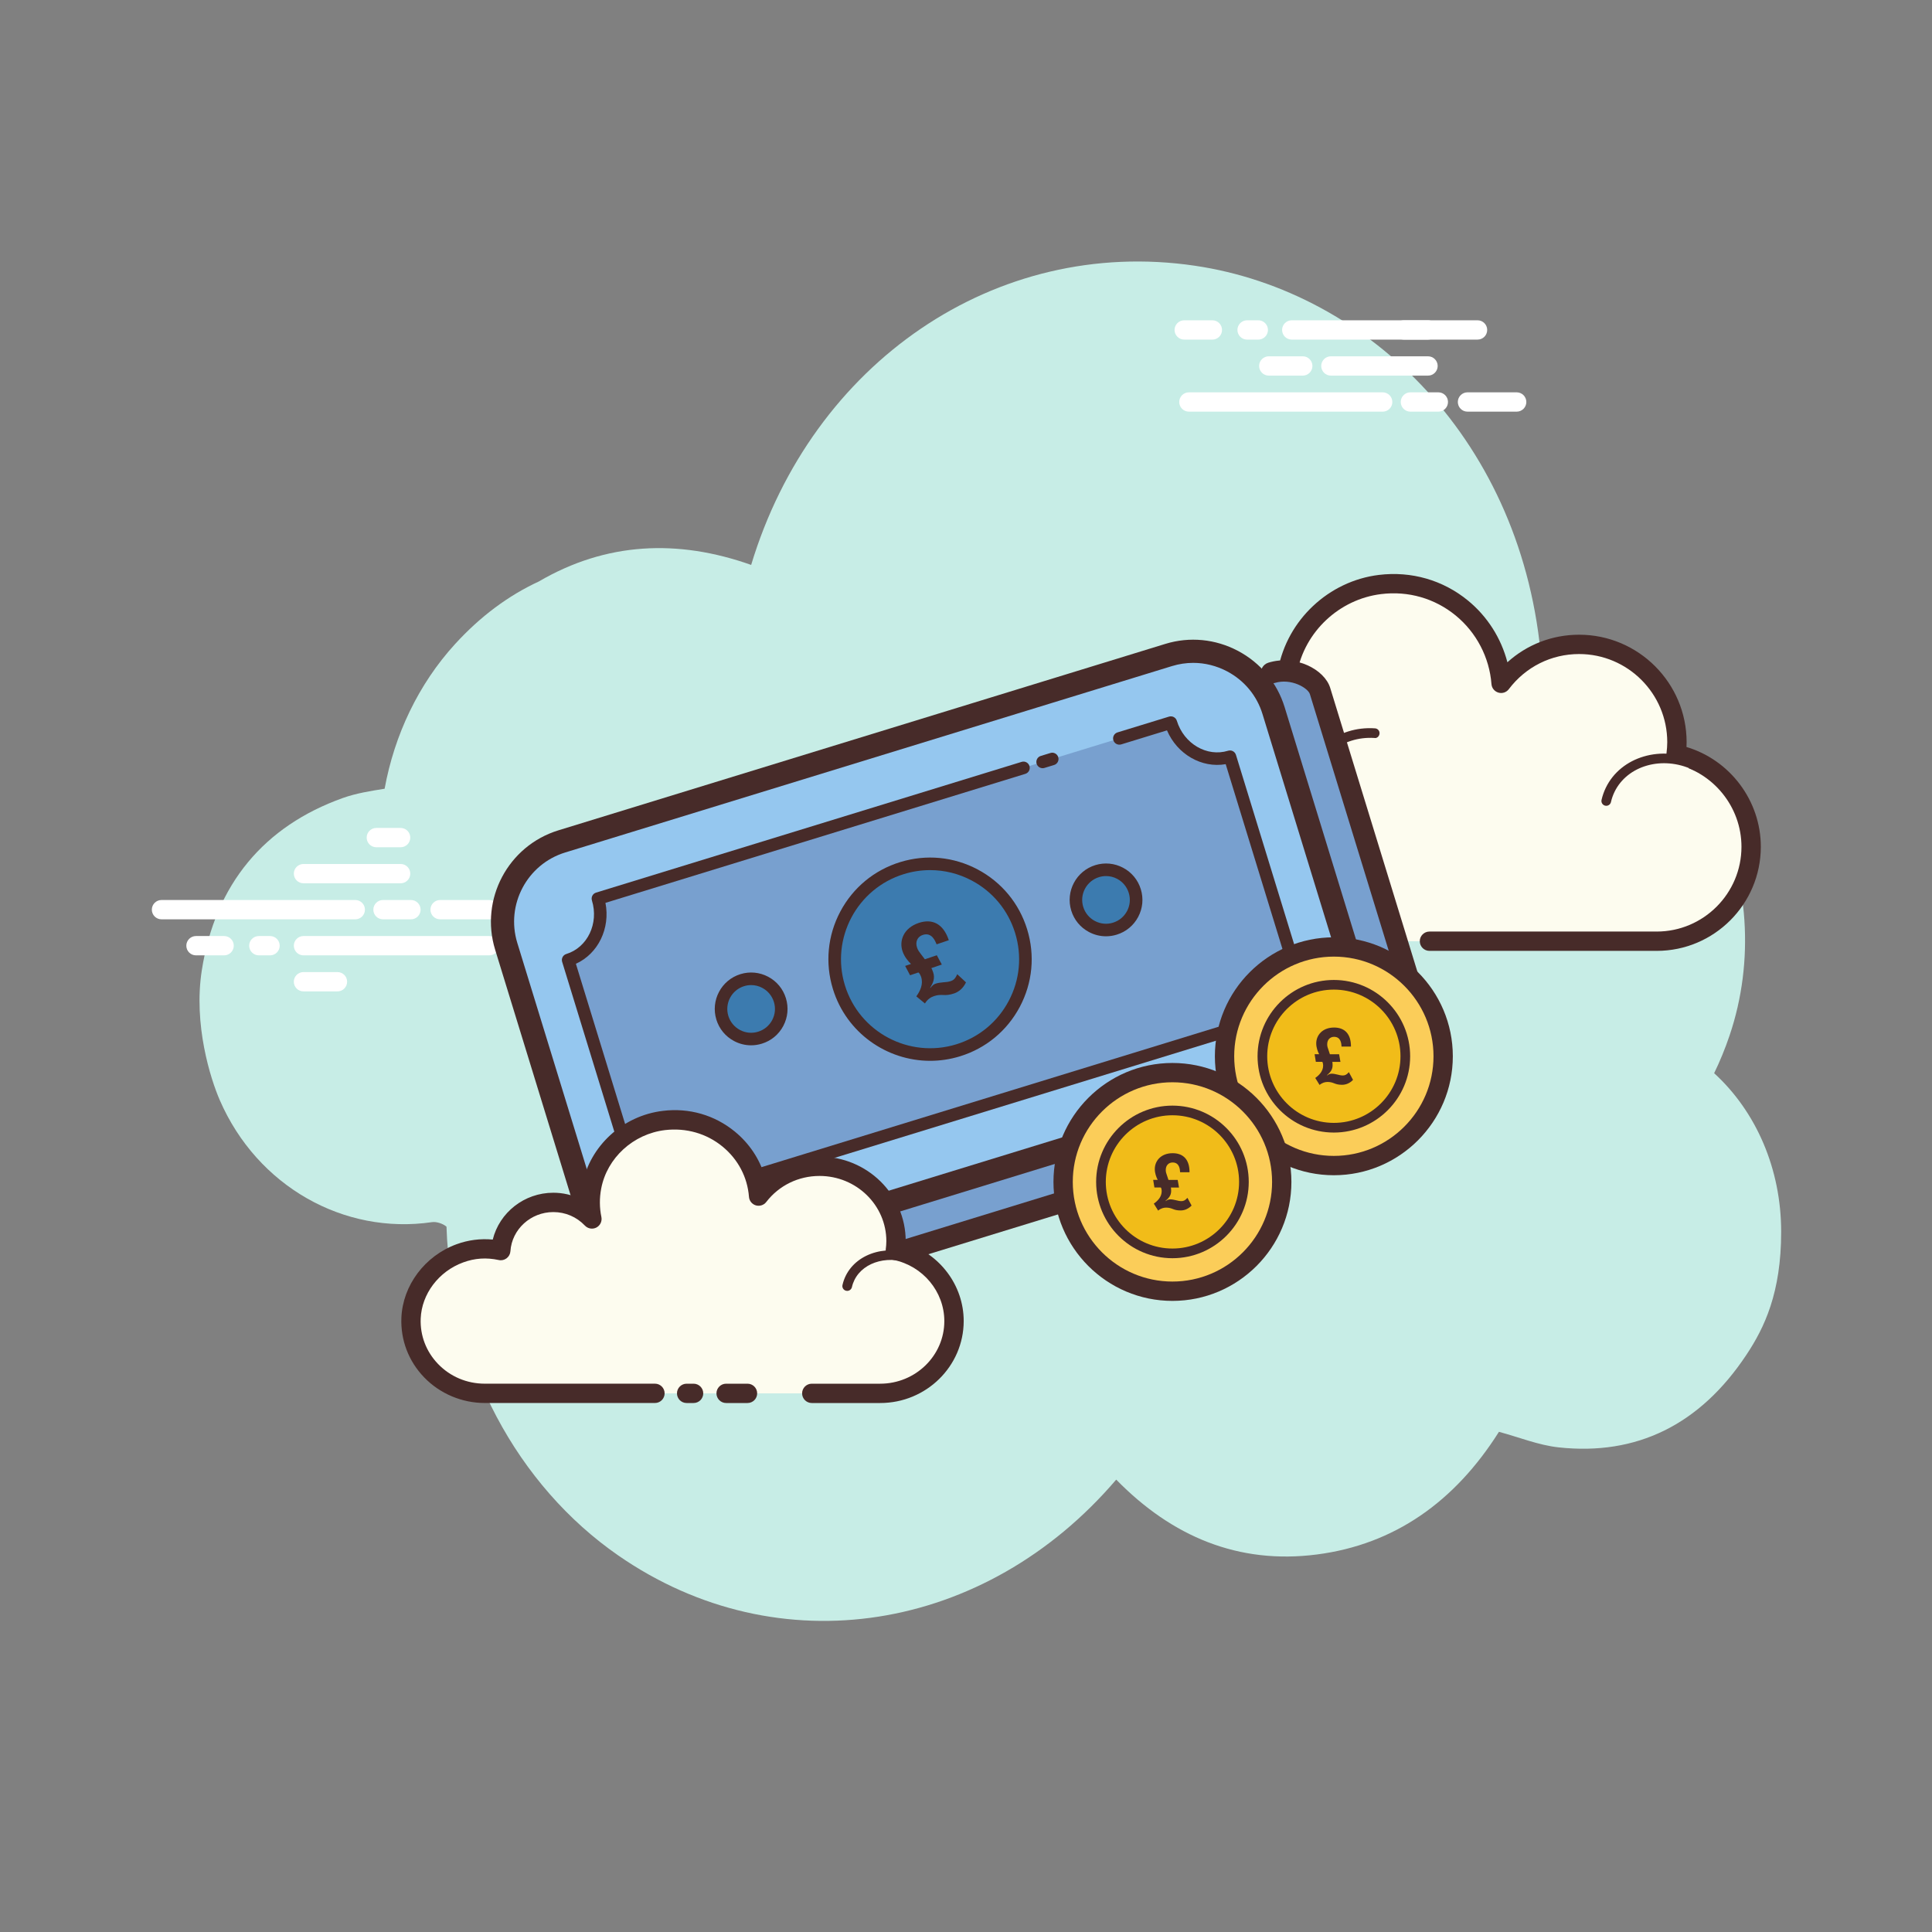 ﻿<?xml version="1.0" encoding="utf-8"?>
<svg xmlns="http://www.w3.org/2000/svg" viewBox="0 0 100 100" width="500" height="500">
  <rect x="0" y="0" width="100" height="100" fill="#808080" stroke="none"/>
  <path fill="#c7ede6" d="M88.724,55.548c0.3-0.616,0.566-1.264,0.796-1.943c2.633-7.77-1.349-17.078-9.733-19.325c-0.906-11.384-8.906-19.193-17.941-20.526C51.505,12.23,42.032,18.799,38.88,29.24c-3.799-1.346-7.501-1.182-10.99,0.857c-1.583,0.732-3.031,1.812-4.33,3.233c-1.907,2.086-3.147,4.719-3.652,7.495c-0.748,0.118-1.483,0.236-2.176,0.484c-4.04,1.449-6.589,4.431-7.288,8.923c-0.435,2.797,0.443,5.587,0.933,6.714c1.935,4.455,6.422,6.98,10.981,6.312c0.227-0.033,0.557,0.069,0.752,0.233c0.241,7.12,3.698,13.417,8.884,17.014c8.321,5.772,19.027,3.994,25.781-3.921c2.894,2.96,6.338,4.398,10.384,3.876c4.023-0.519,7.147-2.739,9.426-6.349c1.053,0.283,2.051,0.691,3.083,0.804c4.042,0.442,7.324-1.165,9.732-4.8c0.922-1.391,1.793-3.194,1.793-6.354C92.194,60.505,90.901,57.538,88.724,55.548z" />
  <path fill="#fdfcef" d="M73.988,48.717c0,0,11.691,0,11.762,0c2.7,0,4.888-2.189,4.888-4.889c0-2.355-1.666-4.321-3.884-4.784c0.026-0.206,0.043-0.415,0.043-0.628c0-2.796-2.267-5.063-5.063-5.063c-1.651,0-3.113,0.794-4.037,2.017c-0.236-3.113-3.017-5.514-6.27-5.116c-2.379,0.291-4.346,2.13-4.784,4.486c-0.14,0.756-0.126,1.489,0.014,2.177c-0.638-0.687-1.546-1.119-2.557-1.119c-1.85,0-3.361,1.441-3.48,3.261c-0.84-0.186-1.754-0.174-2.717,0.188c-1.84,0.691-3.15,2.423-3.227,4.387c-0.109,2.789,2.12,5.085,4.885,5.085c0.21,0,0.948,0,1.118,0h10.151" />
  <path fill="#472b29" d="M85.75,49.217H73.988c-0.276,0-0.5-0.224-0.5-0.5s0.224-0.5,0.5-0.5H85.75c2.419,0,4.388-1.969,4.388-4.389c0-2.066-1.466-3.872-3.486-4.295c-0.255-0.053-0.426-0.293-0.394-0.552c0.023-0.186,0.039-0.374,0.039-0.565c0-2.517-2.047-4.563-4.563-4.563c-1.439,0-2.765,0.663-3.638,1.818c-0.125,0.166-0.339,0.238-0.54,0.178c-0.2-0.059-0.342-0.234-0.358-0.441c-0.105-1.377-0.779-2.671-1.851-3.549c-1.083-0.887-2.452-1.283-3.86-1.109c-2.166,0.266-3.956,1.943-4.353,4.081c-0.124,0.669-0.12,1.337,0.012,1.986c0.045,0.22-0.062,0.441-0.261,0.544c-0.198,0.104-0.442,0.061-0.595-0.104c-0.575-0.618-1.353-0.959-2.19-0.959c-1.569,0-2.878,1.227-2.981,2.793c-0.01,0.146-0.082,0.28-0.199,0.367c-0.117,0.089-0.267,0.118-0.408,0.089c-0.84-0.185-1.638-0.132-2.433,0.167c-1.669,0.628-2.836,2.211-2.903,3.939c-0.047,1.207,0.387,2.35,1.222,3.218c0.835,0.868,1.959,1.347,3.164,1.347h11.269c0.276,0,0.5,0.224,0.5,0.5s-0.224,0.5-0.5,0.5H59.563c-1.479,0-2.859-0.587-3.884-1.654c-1.025-1.065-1.558-2.468-1.5-3.949c0.083-2.126,1.51-4.069,3.551-4.836c0.8-0.3,1.628-0.398,2.468-0.299c0.376-1.822,1.997-3.182,3.905-3.182c0.684,0,1.354,0.18,1.944,0.51c0-0.385,0.035-0.771,0.107-1.158c0.476-2.562,2.62-4.574,5.215-4.892c1.68-0.205,3.32,0.266,4.615,1.328c1.004,0.822,1.716,1.95,2.039,3.193c1.012-0.916,2.319-1.426,3.713-1.426c3.067,0,5.563,2.496,5.563,5.563c0,0.083-0.002,0.166-0.007,0.248c2.254,0.674,3.848,2.777,3.848,5.164C91.139,46.8,88.722,49.217,85.75,49.217z" />
  <path fill="#fdfcef" d="M71.155,37.949c-1.808-0.119-3.365,1.13-3.476,2.789c-0.014,0.206-0.005,0.409,0.025,0.606c-0.349-0.394-0.865-0.661-1.458-0.7c-1.085-0.071-2.022,0.645-2.158,1.62c-0.197-0.054-0.403-0.09-0.616-0.104c-1.582-0.104-2.944,0.989-3.042,2.441" />
  <path fill="#472b29" d="M60.431,44.85c-0.005,0-0.011,0-0.017-0.001c-0.138-0.009-0.242-0.128-0.233-0.266c0.107-1.587,1.589-2.794,3.308-2.674c0.137,0.009,0.273,0.026,0.409,0.053c0.273-0.968,1.251-1.649,2.366-1.567c0.425,0.027,0.824,0.16,1.163,0.382c0.001-0.019,0.002-0.037,0.003-0.057c0.12-1.793,1.788-3.159,3.742-3.021c0.138,0.009,0.242,0.128,0.233,0.266c-0.009,0.138-0.131,0.262-0.266,0.232c-1.66-0.106-3.108,1.037-3.21,2.557c-0.013,0.185-0.005,0.37,0.023,0.552c0.017,0.109-0.041,0.218-0.141,0.265c-0.098,0.047-0.219,0.022-0.293-0.061c-0.322-0.364-0.779-0.583-1.288-0.617c-0.937-0.038-1.775,0.555-1.894,1.404c-0.01,0.071-0.05,0.135-0.11,0.175c-0.061,0.039-0.133,0.051-0.204,0.032c-0.187-0.051-0.377-0.083-0.567-0.097c-1.439-0.093-2.688,0.896-2.775,2.209C60.671,44.749,60.561,44.85,60.431,44.85z" />
  <path fill="#fdfcef" d="M87.73,39.617c-1.699-0.801-3.664-0.234-4.389,1.267c-0.09,0.186-0.157,0.379-0.201,0.574" />
  <path fill="#472b29" d="M83.14,41.708c-0.018,0-0.037-0.002-0.056-0.006c-0.134-0.031-0.219-0.165-0.188-0.3c0.049-0.215,0.123-0.426,0.219-0.626c0.784-1.623,2.902-2.241,4.721-1.385c0.125,0.06,0.179,0.208,0.12,0.333c-0.059,0.126-0.21,0.176-0.333,0.12c-1.574-0.743-3.393-0.226-4.058,1.148c-0.08,0.167-0.142,0.342-0.182,0.521C83.357,41.629,83.254,41.708,83.14,41.708z" />
  <path fill="#fff" d="M18.389 47.584H8.359c-.276 0-.5-.224-.5-.5s.224-.5.5-.5h10.03c.276 0 .5.224.5.5S18.665 47.584 18.389 47.584zM21.27 47.584h-1.446c-.276 0-.5-.224-.5-.5s.224-.5.5-.5h1.446c.276 0 .5.224.5.5S21.547 47.584 21.27 47.584zM25.325 47.584h-2.546c-.276 0-.5-.224-.5-.5s.224-.5.5-.5h2.546c.276 0 .5.224.5.5S25.601 47.584 25.325 47.584zM25.325 49.449h-9.616c-.276 0-.5-.224-.5-.5s.224-.5.5-.5h9.616c.276 0 .5.224.5.5S25.601 49.449 25.325 49.449zM13.977 49.449h-.58c-.276 0-.5-.224-.5-.5s.224-.5.5-.5h.58c.276 0 .5.224.5.5S14.253 49.449 13.977 49.449zM11.6 49.449h-1.456c-.276 0-.5-.224-.5-.5s.224-.5.5-.5H11.6c.276 0 .5.224.5.5S11.876 49.449 11.6 49.449zM20.736 45.719h-5.027c-.276 0-.5-.224-.5-.5s.224-.5.5-.5h5.027c.276 0 .5.224.5.5S21.012 45.719 20.736 45.719zM20.736 43.854h-1.257c-.276 0-.5-.224-.5-.5s.224-.5.5-.5h1.257c.276 0 .5.224.5.5S21.012 43.854 20.736 43.854zM17.467 51.314h-1.759c-.276 0-.5-.224-.5-.5s.224-.5.5-.5h1.759c.276 0 .5.224.5.5S17.744 51.314 17.467 51.314zM71.567 21.307h-10.03c-.276 0-.5-.224-.5-.5s.224-.5.5-.5h10.03c.276 0 .5.224.5.5S71.843 21.307 71.567 21.307zM74.448 21.307h-1.446c-.276 0-.5-.224-.5-.5s.224-.5.5-.5h1.446c.276 0 .5.224.5.5S74.725 21.307 74.448 21.307zM78.503 21.307h-2.546c-.276 0-.5-.224-.5-.5s.224-.5.5-.5h2.546c.276 0 .5.224.5.5S78.779 21.307 78.503 21.307zM76.477 17.578h-9.616c-.276 0-.5-.224-.5-.5s.224-.5.5-.5h9.616c.276 0 .5.224.5.5S76.753 17.578 76.477 17.578zM65.129 17.578h-.58c-.276 0-.5-.224-.5-.5s.224-.5.5-.5h.58c.276 0 .5.224.5.5S65.405 17.578 65.129 17.578zM62.752 17.578h-1.457c-.276 0-.5-.224-.5-.5s.224-.5.5-.5h1.457c.276 0 .5.224.5.5S63.029 17.578 62.752 17.578zM73.914 19.442h-5.028c-.276 0-.5-.224-.5-.5s.224-.5.5-.5h5.028c.276 0 .5.224.5.5S74.19 19.442 73.914 19.442z" />
  <path fill="#fff" d="M73.914 17.578h-1.257c-.276 0-.5-.224-.5-.5s.224-.5.5-.5h1.257c.276 0 .5.224.5.5S74.19 17.578 73.914 17.578zM67.431 19.442h-1.759c-.276 0-.5-.224-.5-.5s.224-.5.5-.5h1.759c.276 0 .5.224.5.5S67.707 19.442 67.431 19.442z" />
  <path fill="#78a0cf" d="M65.811,34.827c1.118-0.343,2.313,0.29,2.513,0.94L73.83,53.69c0.487,1.585-0.146,2.781-1.264,3.124l-35.7,10.967c-0.653,0.201-1.332,0.068-1.852-0.3" />
  <path fill="#472b29" d="M36.24,68.425c-0.546,0-1.083-0.169-1.544-0.495c-0.248-0.176-0.307-0.519-0.132-0.767c0.176-0.247,0.519-0.308,0.767-0.132c0.405,0.287,0.905,0.365,1.374,0.224l35.7-10.967c0.412-0.127,0.72-0.4,0.892-0.792c0.198-0.449,0.201-1.019,0.008-1.646l-5.506-17.923c-0.096-0.311-0.958-0.84-1.826-0.576c-0.292,0.089-0.598-0.074-0.687-0.364s0.074-0.598,0.365-0.687c1.417-0.435,2.909,0.357,3.2,1.305l5.506,17.923c0.271,0.882,0.253,1.716-0.053,2.41c-0.3,0.684-0.86,1.182-1.576,1.4l-35.7,10.967C36.768,68.386,36.502,68.425,36.24,68.425z" />
  <path fill="#95c7ef" d="M67.2,55.746l-31.412,9.649c-2.284,0.702-4.726-0.593-5.428-2.877l-4.159-13.54c-0.702-2.284,0.593-4.726,2.877-5.428l31.412-9.649c2.284-0.702,4.726,0.593,5.428,2.877l4.159,13.54C70.779,52.602,69.484,55.044,67.2,55.746z" />
  <path fill="#472b29" d="M34.517,66.187c-0.797,0-1.589-0.195-2.316-0.581c-1.17-0.62-2.027-1.654-2.413-2.912l-4.16-13.539c-0.8-2.605,0.669-5.377,3.274-6.177l31.412-9.649c1.259-0.387,2.595-0.257,3.764,0.361c1.17,0.62,2.027,1.654,2.414,2.912l4.159,13.54c0.386,1.258,0.258,2.595-0.362,3.765c-0.62,1.169-1.654,2.026-2.912,2.412l-31.412,9.649C35.489,66.115,35.001,66.187,34.517,66.187z M61.761,34.31c-0.367,0-0.735,0.055-1.095,0.165l-31.412,9.649c-1.973,0.606-3.085,2.705-2.479,4.679l4.16,13.539c0.292,0.951,0.941,1.733,1.828,2.203c0.886,0.471,1.898,0.568,2.85,0.276l31.412-9.649l0,0c0.952-0.292,1.734-0.941,2.204-1.828c0.47-0.887,0.568-1.898,0.275-2.851l-4.159-13.54c-0.292-0.951-0.941-1.733-1.828-2.203C62.965,34.459,62.365,34.31,61.761,34.31z" />
  <path fill="#78a0cf" d="M52.974,39.742l-22.026,6.766c0.419,1.366-0.271,2.788-1.541,3.179l3.208,10.444c1.271-0.39,2.641,0.401,3.061,1.767l29.654-9.109c-0.42-1.366,0.27-2.79,1.541-3.18l-3.208-10.444l0,0c-1.27,0.39-2.64-0.4-3.06-1.766l-2.663,0.818" />
  <path fill="#472b29" d="M35.676,62.223c-0.139,0-0.268-0.09-0.311-0.229c-0.179-0.582-0.557-1.063-1.063-1.356c-0.499-0.288-1.064-0.357-1.591-0.195c-0.082,0.027-0.171,0.018-0.248-0.023c-0.076-0.04-0.133-0.109-0.158-0.191l-3.208-10.444c-0.053-0.172,0.043-0.354,0.215-0.406c1.097-0.337,1.691-1.581,1.326-2.772c-0.053-0.172,0.043-0.354,0.215-0.406l22.026-6.767c0.173-0.054,0.353,0.044,0.406,0.215c0.053,0.172-0.043,0.354-0.215,0.406l-21.732,6.677c0.259,1.32-0.379,2.633-1.53,3.153l3.03,9.862c0.604-0.108,1.23,0.007,1.791,0.33c0.558,0.321,0.992,0.819,1.248,1.422l29.064-8.928c-0.126-0.643-0.046-1.299,0.234-1.878c0.282-0.581,0.735-1.025,1.296-1.278l-3.029-9.862c-1.242,0.218-2.511-0.511-3.039-1.75l-2.369,0.727c-0.173,0.052-0.354-0.044-0.406-0.215c-0.053-0.172,0.043-0.354,0.215-0.406l2.664-0.817c0.171-0.054,0.353,0.044,0.406,0.215c0.367,1.191,1.556,1.888,2.654,1.551c0.173-0.055,0.353,0.044,0.406,0.215l3.209,10.444c0.025,0.083,0.017,0.172-0.023,0.248s-0.109,0.133-0.192,0.158c-0.527,0.162-0.956,0.536-1.207,1.055c-0.255,0.526-0.297,1.137-0.119,1.719c0.053,0.172-0.043,0.354-0.215,0.406l-29.654,9.109C35.74,62.218,35.707,62.223,35.676,62.223z" />
  <path fill="#472b29" d="M53.967,39.762c-0.139,0-0.268-0.09-0.311-0.229c-0.053-0.172,0.043-0.354,0.215-0.406l0.497-0.152c0.172-0.055,0.354,0.044,0.406,0.215c0.053,0.172-0.043,0.354-0.215,0.406l-0.497,0.152C54.03,39.757,53.998,39.762,53.967,39.762z" />
  <path fill="#3c7baf" d="M48.139 44.714A4.934 4.934 0 1 0 48.139 54.582A4.934 4.934 0 1 0 48.139 44.714Z" transform="rotate(-17.074 48.148 49.655)" />
  <path fill="#472b29" d="M48.143,54.908c-2.25,0-4.336-1.456-5.031-3.715c-0.413-1.343-0.277-2.766,0.38-4.007c0.658-1.241,1.76-2.152,3.103-2.564c1.343-0.414,2.766-0.278,4.007,0.38s2.152,1.76,2.564,3.103c0.413,1.343,0.278,2.766-0.38,4.007c-0.658,1.241-1.759,2.152-3.102,2.564C49.171,54.833,48.653,54.908,48.143,54.908z M48.146,45.037c-0.455,0-0.913,0.068-1.36,0.206c-2.429,0.746-3.799,3.329-3.053,5.759c0.747,2.43,3.329,3.795,5.76,3.053c1.176-0.361,2.142-1.159,2.718-2.247c0.577-1.088,0.695-2.335,0.333-3.512l0,0c-0.361-1.178-1.16-2.144-2.247-2.72C49.623,45.218,48.888,45.037,48.146,45.037z" />
  <path fill="#3c7baf" d="M38.879 50.663A1.558 1.558 0 1 0 38.879 53.779A1.558 1.558 0 1 0 38.879 50.663Z" transform="rotate(-17.074 38.886 52.23)" />
  <path fill="#472b29" d="M38.876,54.105c-0.303,0-0.604-0.074-0.879-0.22c-0.444-0.235-0.771-0.63-0.918-1.11c-0.305-0.993,0.255-2.049,1.247-2.354c0.482-0.148,0.991-0.099,1.435,0.136c0.445,0.235,0.771,0.631,0.918,1.111l0,0c0.148,0.481,0.099,0.99-0.136,1.435c-0.236,0.445-0.63,0.771-1.111,0.918C39.248,54.078,39.061,54.105,38.876,54.105z M38.88,50.988c-0.122,0-0.244,0.018-0.364,0.055c-0.65,0.2-1.016,0.892-0.817,1.541c0.097,0.314,0.311,0.573,0.602,0.728s0.625,0.187,0.939,0.089c0.315-0.097,0.574-0.31,0.728-0.601s0.186-0.625,0.089-0.939l0,0c-0.097-0.315-0.311-0.574-0.602-0.729C39.276,51.036,39.079,50.988,38.88,50.988z" />
  <path fill="#3c7baf" d="M57.247 45.021A1.558 1.558 0 1 0 57.247 48.137A1.558 1.558 0 1 0 57.247 45.021Z" transform="rotate(-17.074 57.258 46.585)" />
  <path fill="#472b29" d="M57.245,48.462c-0.303,0-0.604-0.074-0.879-0.22c-0.444-0.235-0.771-0.63-0.918-1.11c-0.305-0.993,0.254-2.049,1.247-2.354c0.482-0.148,0.991-0.099,1.435,0.136c0.444,0.235,0.771,0.631,0.918,1.111c0.148,0.481,0.1,0.99-0.136,1.435c-0.236,0.444-0.63,0.771-1.111,0.918C57.618,48.435,57.431,48.462,57.245,48.462z M57.249,45.345c-0.122,0-0.244,0.018-0.364,0.055c-0.65,0.2-1.017,0.892-0.817,1.541c0.097,0.315,0.31,0.573,0.601,0.728c0.291,0.154,0.624,0.187,0.939,0.089c0.315-0.097,0.574-0.311,0.728-0.602c0.154-0.291,0.186-0.624,0.089-0.938l0,0c-0.097-0.315-0.31-0.574-0.601-0.729C57.644,45.393,57.448,45.345,57.249,45.345z" />
  <path fill="#fbcd59" d="M69.041 49.014A5.658 5.658 0 1 0 69.041 60.33A5.658 5.658 0 1 0 69.041 49.014Z" />
  <path fill="#472b29" d="M69.04,60.83c-3.396,0-6.158-2.763-6.158-6.158s2.762-6.157,6.158-6.157s6.158,2.762,6.158,6.157S72.436,60.83,69.04,60.83z M69.04,49.514c-2.844,0-5.158,2.313-5.158,5.157c0,2.845,2.314,5.158,5.158,5.158s5.158-2.313,5.158-5.158C74.198,51.828,71.884,49.514,69.04,49.514z" />
  <path fill="#f1bc19" d="M69.04 50.973A3.699 3.699 0 1 0 69.04 58.371A3.699 3.699 0 1 0 69.04 50.973Z" />
  <path fill="#472b29" d="M69.04,58.621c-2.178,0-3.949-1.771-3.949-3.949s1.771-3.949,3.949-3.949s3.949,1.771,3.949,3.949S71.218,58.621,69.04,58.621z M69.04,51.222c-1.902,0-3.449,1.547-3.449,3.449s1.547,3.449,3.449,3.449s3.449-1.547,3.449-3.449S70.942,51.222,69.04,51.222z" />
  <path fill="#fbcd59" d="M60.685 55.518A5.658 5.658 0 1 0 60.685 66.834A5.658 5.658 0 1 0 60.685 55.518Z" />
  <path fill="#472b29" d="M60.685,67.334c-3.396,0-6.158-2.763-6.158-6.158s2.762-6.157,6.158-6.157s6.158,2.762,6.158,6.157S64.08,67.334,60.685,67.334z M60.685,56.018c-2.844,0-5.158,2.313-5.158,5.157c0,2.845,2.314,5.158,5.158,5.158c2.844,0,5.158-2.313,5.158-5.158C65.843,58.332,63.529,56.018,60.685,56.018z" />
  <path fill="#f1bc19" d="M60.685 57.477A3.699 3.699 0 1 0 60.685 64.875A3.699 3.699 0 1 0 60.685 57.477Z" />
  <path fill="#472b29" d="M60.685,65.125c-2.178,0-3.949-1.771-3.949-3.949s1.771-3.949,3.949-3.949s3.95,1.771,3.95,3.949S62.862,65.125,60.685,65.125z M60.685,57.726c-1.902,0-3.449,1.547-3.449,3.449s1.547,3.449,3.449,3.449c1.902,0,3.45-1.547,3.45-3.449S62.587,57.726,60.685,57.726z" />
  <path fill="#472b29" d="M61.462 61.999c-.13.15-.221.171-.318.171-.094 0-.188-.024-.282-.048-.094-.02-.188-.044-.286-.044-.069 0-.13.012-.246.091l-.007-.008c.159-.139.296-.272.296-.522 0-.073-.006-.173-.02-.173h.426l-.068-.395h-.478c-.135-.395-.139-.402-.139-.522 0-.222.145-.379.354-.379.368 0 .378.374.388.505h.488c.003-.659-.327-.986-.873-.986-.607 0-.925.4-.925.821 0 .221.081.428.15.56h-.234l.064.395h.325c.031 0 .052.118.052.193 0 .29-.206.499-.408.642l.224.361c.141-.119.286-.155.415-.155.159 0 .253.037.358.077.101.04.213.07.394.07.184 0 .39-.072.564-.254L61.462 61.999zM69.818 55.495c-.13.15-.221.171-.318.171-.094 0-.188-.024-.282-.048-.094-.02-.188-.044-.286-.044-.069 0-.13.012-.246.091l-.007-.008c.159-.139.296-.272.296-.522 0-.073-.006-.173-.02-.173h.426l-.068-.395h-.478c-.135-.395-.139-.402-.139-.522 0-.222.145-.379.354-.379.368 0 .378.374.388.505h.488c.003-.659-.327-.986-.873-.986-.607 0-.925.4-.925.821 0 .221.081.428.15.56h-.234l.064.395h.325c.031 0 .052.118.052.193 0 .29-.206.499-.408.642l.224.361c.141-.119.286-.155.415-.155.159 0 .253.037.358.077.101.04.213.07.394.07.184 0 .39-.072.564-.254L69.818 55.495zM49.545 50.424c-.103.251-.211.317-.337.359-.121.041-.253.051-.385.061-.13.015-.262.025-.388.068-.089.03-.163.072-.278.225l-.013-.007c.145-.248.265-.481.156-.804-.032-.094-.083-.221-.101-.215l.55-.186-.26-.481-.618.208c-.347-.452-.355-.459-.407-.614-.097-.287.022-.553.293-.644.476-.161.651.319.722.484l.631-.213c-.283-.853-.853-1.131-1.558-.894-.785.265-1.021.921-.838 1.464.096.286.291.519.439.659l-.303.102.255.483.42-.142c.04-.013.119.13.151.226.126.375-.049.735-.248 1.008l.447.368c.13-.215.302-.325.47-.381.206-.069.343-.062.496-.056.148.007.306-.002.54-.081.238-.08.473-.263.618-.575L49.545 50.424z" />
  <path fill="#fdfcef" d="M42.018,72.119c1.883,0,3.517,0,3.54,0c2.11,0,3.821-1.674,3.821-3.739c0-1.802-1.302-3.305-3.035-3.66c0.02-0.158,0.034-0.317,0.034-0.48c0-2.139-1.772-3.873-3.957-3.873c-1.29,0-2.433,0.607-3.155,1.543c-0.185-2.381-2.358-4.218-4.9-3.913c-1.859,0.223-3.397,1.629-3.739,3.431c-0.11,0.578-0.098,1.139,0.011,1.665c-0.498-0.525-1.208-0.856-1.998-0.856c-1.446,0-2.627,1.102-2.72,2.494c-0.657-0.142-1.371-0.133-2.123,0.143c-1.438,0.528-2.462,1.853-2.522,3.356c-0.085,2.133,1.657,3.889,3.818,3.889c0.164,0,0.741,0,0.874,0h7.934 M35.54,72.119h0.36" />
  <path fill="#472b29" d="M45.558,72.62h-3.541c-0.276,0-0.5-0.224-0.5-0.5s0.224-0.5,0.5-0.5h3.541c1.831,0,3.32-1.453,3.32-3.239c0-1.524-1.108-2.858-2.635-3.17c-0.256-0.053-0.429-0.294-0.396-0.554c0.018-0.137,0.03-0.275,0.03-0.417c0-1.86-1.551-3.373-3.457-3.373c-1.092,0-2.098,0.491-2.759,1.349c-0.127,0.164-0.34,0.231-0.539,0.174c-0.198-0.06-0.339-0.234-0.355-0.44c-0.079-1.02-0.565-1.944-1.369-2.604c-0.828-0.679-1.884-0.979-2.973-0.853c-1.646,0.196-3.006,1.441-3.307,3.028c-0.094,0.494-0.09,0.989,0.01,1.471c0.045,0.219-0.06,0.441-0.258,0.545c-0.197,0.103-0.44,0.063-0.595-0.1c-0.429-0.451-1.009-0.7-1.635-0.7c-1.169,0-2.145,0.891-2.221,2.027c-0.01,0.146-0.082,0.278-0.198,0.366c-0.116,0.087-0.264,0.122-0.406,0.089c-0.639-0.138-1.243-0.098-1.845,0.125c-1.262,0.463-2.144,1.631-2.195,2.905c-0.035,0.876,0.283,1.708,0.895,2.346c0.635,0.66,1.496,1.024,2.423,1.024h8.808c0.276,0,0.5,0.224,0.5,0.5s-0.224,0.5-0.5,0.5h-8.808c-1.185,0-2.331-0.485-3.144-1.332c-0.802-0.835-1.219-1.928-1.173-3.077c0.067-1.675,1.212-3.204,2.849-3.806c0.61-0.224,1.241-0.303,1.88-0.244c0.344-1.396,1.629-2.424,3.136-2.424c0.493,0,0.976,0.113,1.414,0.323c0.009-0.241,0.036-0.483,0.082-0.726c0.382-2.011,2.097-3.587,4.171-3.834c1.36-0.168,2.685,0.218,3.726,1.071c0.748,0.613,1.278,1.409,1.546,2.302c0.791-0.648,1.785-1.007,2.842-1.007c2.458,0,4.457,1.962,4.457,4.373c0,0.034,0,0.068-0.001,0.103c1.764,0.555,3.003,2.188,3.003,4.038C49.878,70.718,47.94,72.62,45.558,72.62z M35.9,72.62H35.54c-0.276,0-0.5-0.224-0.5-0.5s0.224-0.5,0.5-0.5H35.9c0.276,0,0.5,0.224,0.5,0.5S36.176,72.62,35.9,72.62z" />
  <path fill="#472b29" d="M43.851 66.816c-.018 0-.036-.002-.055-.006-.135-.03-.22-.164-.189-.299.038-.167.095-.328.169-.479.605-1.224 2.275-1.675 3.722-1.006.125.058.18.206.122.331-.059.126-.206.18-.332.122-1.201-.556-2.578-.208-3.063.774-.057.116-.101.239-.129.367C44.068 66.737 43.965 66.816 43.851 66.816zM38.691 72.62h-1.107c-.276 0-.5-.224-.5-.5s.224-.5.5-.5h1.107c.276 0 .5.224.5.5S38.968 72.62 38.691 72.62z" />
</svg>